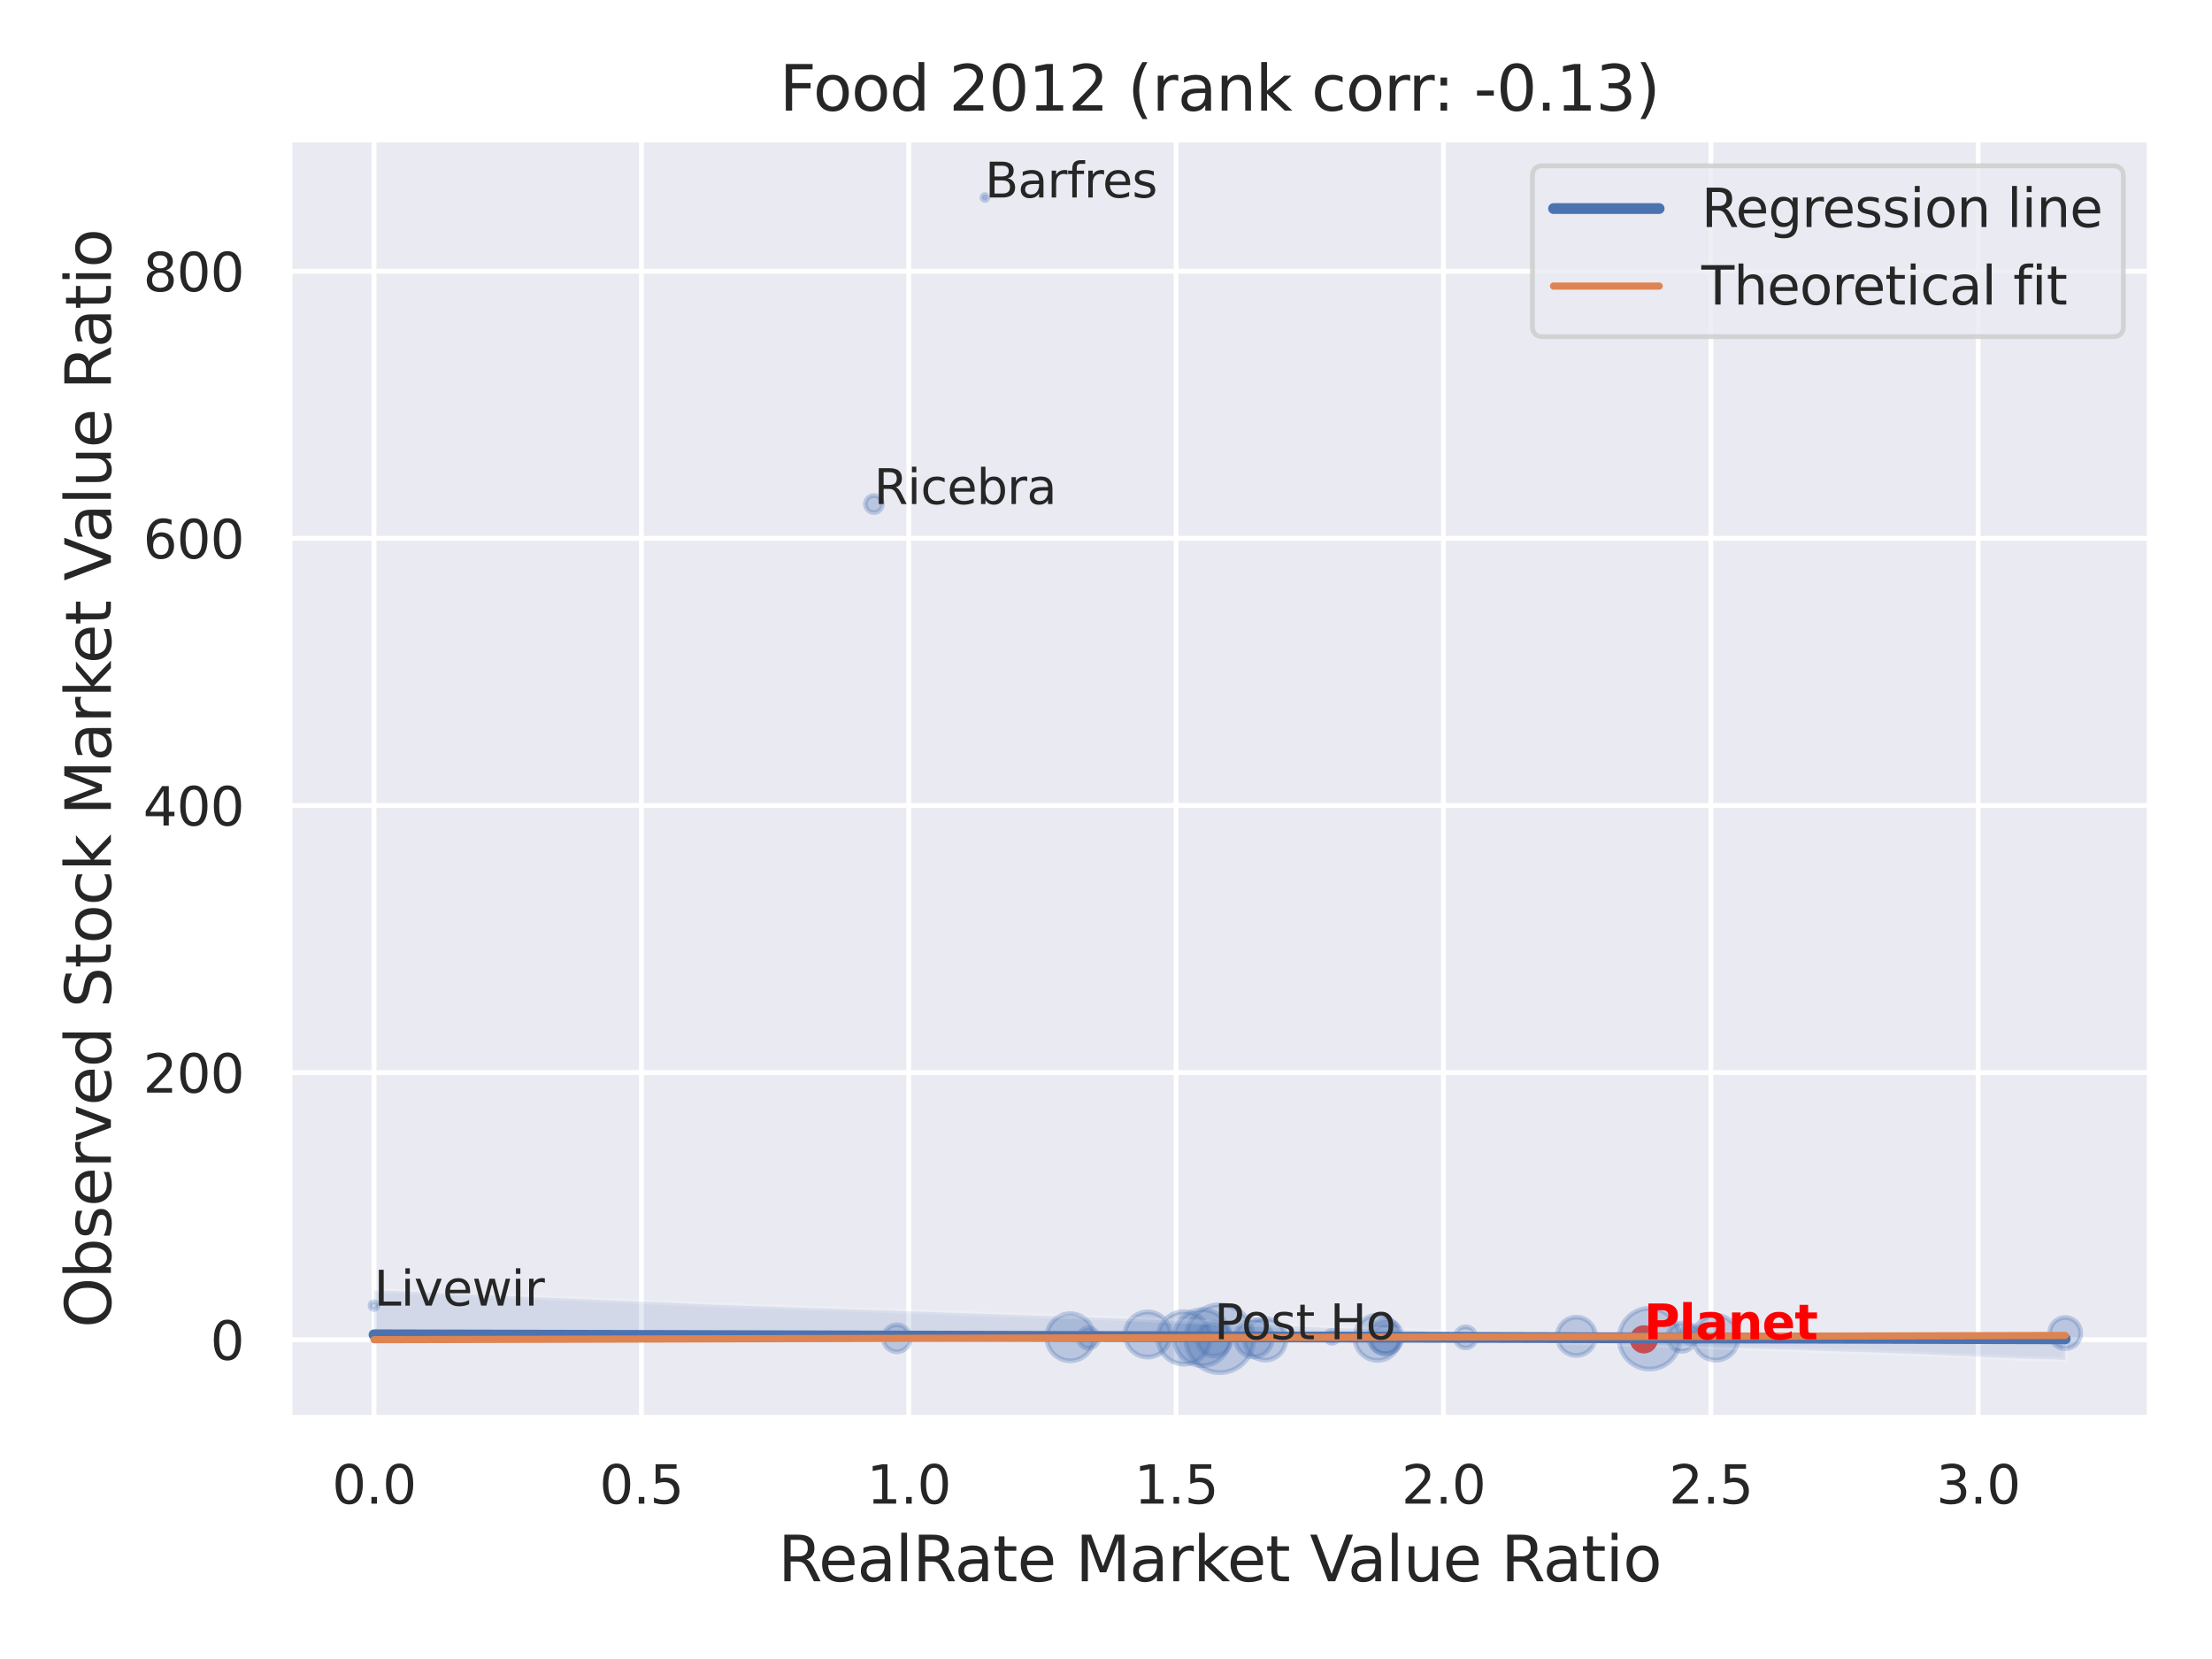<?xml version="1.0" encoding="utf-8" standalone="no"?>
<!DOCTYPE svg PUBLIC "-//W3C//DTD SVG 1.1//EN"
  "http://www.w3.org/Graphics/SVG/1.1/DTD/svg11.dtd">
<svg xmlns:xlink="http://www.w3.org/1999/xlink" width="460.8pt" height="345.6pt" viewBox="0 0 460.8 345.6" xmlns="http://www.w3.org/2000/svg" version="1.1">
 <defs>
  <style type="text/css">*{stroke-linejoin: round; stroke-linecap: butt}</style>
 </defs>
 <g id="figure_1">
  <g id="patch_1">
   <path d="M 0 345.6 
L 460.8 345.6 
L 460.8 0 
L 0 0 
z
" style="fill: #ffffff"/>
  </g>
  <g id="axes_1">
   <g id="patch_2">
    <path d="M 60.3 295.38 
L 447.84 295.38 
L 447.84 29.04 
L 60.3 29.04 
z
" style="fill: #eaeaf2"/>
   </g>
   <g id="matplotlib.axis_1">
    <g id="xtick_1">
     <g id="line2d_1">
      <path d="M 77.915 295.38 
L 77.915 29.04 
" clip-path="url(#pf97463f22c)" style="fill: none; stroke: #ffffff; stroke-linecap: round"/>
     </g>
     <g id="text_1">
      <!-- 0.0 -->
      <g style="fill: #262626" transform="translate(69.169 313.238) scale(0.11 -0.11)">
       <defs>
        <path id="DejaVuSans-30" d="M 2034 4250 
Q 1547 4250 1301 3770 
Q 1056 3291 1056 2328 
Q 1056 1369 1301 889 
Q 1547 409 2034 409 
Q 2525 409 2770 889 
Q 3016 1369 3016 2328 
Q 3016 3291 2770 3770 
Q 2525 4250 2034 4250 
z
M 2034 4750 
Q 2819 4750 3233 4129 
Q 3647 3509 3647 2328 
Q 3647 1150 3233 529 
Q 2819 -91 2034 -91 
Q 1250 -91 836 529 
Q 422 1150 422 2328 
Q 422 3509 836 4129 
Q 1250 4750 2034 4750 
z
" transform="scale(0.016)"/>
        <path id="DejaVuSans-2e" d="M 684 794 
L 1344 794 
L 1344 0 
L 684 0 
L 684 794 
z
" transform="scale(0.016)"/>
       </defs>
       <use xlink:href="#DejaVuSans-30"/>
       <use xlink:href="#DejaVuSans-2e" x="63.623"/>
       <use xlink:href="#DejaVuSans-30" x="95.41"/>
      </g>
     </g>
    </g>
    <g id="xtick_2">
     <g id="line2d_2">
      <path d="M 133.611 295.38 
L 133.611 29.04 
" clip-path="url(#pf97463f22c)" style="fill: none; stroke: #ffffff; stroke-linecap: round"/>
     </g>
     <g id="text_2">
      <!-- 0.5 -->
      <g style="fill: #262626" transform="translate(124.865 313.238) scale(0.11 -0.11)">
       <defs>
        <path id="DejaVuSans-35" d="M 691 4666 
L 3169 4666 
L 3169 4134 
L 1269 4134 
L 1269 2991 
Q 1406 3038 1543 3061 
Q 1681 3084 1819 3084 
Q 2600 3084 3056 2656 
Q 3513 2228 3513 1497 
Q 3513 744 3044 326 
Q 2575 -91 1722 -91 
Q 1428 -91 1123 -41 
Q 819 9 494 109 
L 494 744 
Q 775 591 1075 516 
Q 1375 441 1709 441 
Q 2250 441 2565 725 
Q 2881 1009 2881 1497 
Q 2881 1984 2565 2268 
Q 2250 2553 1709 2553 
Q 1456 2553 1204 2497 
Q 953 2441 691 2322 
L 691 4666 
z
" transform="scale(0.016)"/>
       </defs>
       <use xlink:href="#DejaVuSans-30"/>
       <use xlink:href="#DejaVuSans-2e" x="63.623"/>
       <use xlink:href="#DejaVuSans-35" x="95.41"/>
      </g>
     </g>
    </g>
    <g id="xtick_3">
     <g id="line2d_3">
      <path d="M 189.307 295.38 
L 189.307 29.04 
" clip-path="url(#pf97463f22c)" style="fill: none; stroke: #ffffff; stroke-linecap: round"/>
     </g>
     <g id="text_3">
      <!-- 1.0 -->
      <g style="fill: #262626" transform="translate(180.561 313.238) scale(0.11 -0.11)">
       <defs>
        <path id="DejaVuSans-31" d="M 794 531 
L 1825 531 
L 1825 4091 
L 703 3866 
L 703 4441 
L 1819 4666 
L 2450 4666 
L 2450 531 
L 3481 531 
L 3481 0 
L 794 0 
L 794 531 
z
" transform="scale(0.016)"/>
       </defs>
       <use xlink:href="#DejaVuSans-31"/>
       <use xlink:href="#DejaVuSans-2e" x="63.623"/>
       <use xlink:href="#DejaVuSans-30" x="95.41"/>
      </g>
     </g>
    </g>
    <g id="xtick_4">
     <g id="line2d_4">
      <path d="M 245.003 295.38 
L 245.003 29.04 
" clip-path="url(#pf97463f22c)" style="fill: none; stroke: #ffffff; stroke-linecap: round"/>
     </g>
     <g id="text_4">
      <!-- 1.5 -->
      <g style="fill: #262626" transform="translate(236.257 313.238) scale(0.11 -0.11)">
       <use xlink:href="#DejaVuSans-31"/>
       <use xlink:href="#DejaVuSans-2e" x="63.623"/>
       <use xlink:href="#DejaVuSans-35" x="95.41"/>
      </g>
     </g>
    </g>
    <g id="xtick_5">
     <g id="line2d_5">
      <path d="M 300.699 295.38 
L 300.699 29.04 
" clip-path="url(#pf97463f22c)" style="fill: none; stroke: #ffffff; stroke-linecap: round"/>
     </g>
     <g id="text_5">
      <!-- 2.0 -->
      <g style="fill: #262626" transform="translate(291.953 313.238) scale(0.11 -0.11)">
       <defs>
        <path id="DejaVuSans-32" d="M 1228 531 
L 3431 531 
L 3431 0 
L 469 0 
L 469 531 
Q 828 903 1448 1529 
Q 2069 2156 2228 2338 
Q 2531 2678 2651 2914 
Q 2772 3150 2772 3378 
Q 2772 3750 2511 3984 
Q 2250 4219 1831 4219 
Q 1534 4219 1204 4116 
Q 875 4013 500 3803 
L 500 4441 
Q 881 4594 1212 4672 
Q 1544 4750 1819 4750 
Q 2544 4750 2975 4387 
Q 3406 4025 3406 3419 
Q 3406 3131 3298 2873 
Q 3191 2616 2906 2266 
Q 2828 2175 2409 1742 
Q 1991 1309 1228 531 
z
" transform="scale(0.016)"/>
       </defs>
       <use xlink:href="#DejaVuSans-32"/>
       <use xlink:href="#DejaVuSans-2e" x="63.623"/>
       <use xlink:href="#DejaVuSans-30" x="95.41"/>
      </g>
     </g>
    </g>
    <g id="xtick_6">
     <g id="line2d_6">
      <path d="M 356.395 295.38 
L 356.395 29.04 
" clip-path="url(#pf97463f22c)" style="fill: none; stroke: #ffffff; stroke-linecap: round"/>
     </g>
     <g id="text_6">
      <!-- 2.5 -->
      <g style="fill: #262626" transform="translate(347.649 313.238) scale(0.11 -0.11)">
       <use xlink:href="#DejaVuSans-32"/>
       <use xlink:href="#DejaVuSans-2e" x="63.623"/>
       <use xlink:href="#DejaVuSans-35" x="95.41"/>
      </g>
     </g>
    </g>
    <g id="xtick_7">
     <g id="line2d_7">
      <path d="M 412.091 295.38 
L 412.091 29.04 
" clip-path="url(#pf97463f22c)" style="fill: none; stroke: #ffffff; stroke-linecap: round"/>
     </g>
     <g id="text_7">
      <!-- 3.0 -->
      <g style="fill: #262626" transform="translate(403.345 313.238) scale(0.11 -0.11)">
       <defs>
        <path id="DejaVuSans-33" d="M 2597 2516 
Q 3050 2419 3304 2112 
Q 3559 1806 3559 1356 
Q 3559 666 3084 287 
Q 2609 -91 1734 -91 
Q 1441 -91 1130 -33 
Q 819 25 488 141 
L 488 750 
Q 750 597 1062 519 
Q 1375 441 1716 441 
Q 2309 441 2620 675 
Q 2931 909 2931 1356 
Q 2931 1769 2642 2001 
Q 2353 2234 1838 2234 
L 1294 2234 
L 1294 2753 
L 1863 2753 
Q 2328 2753 2575 2939 
Q 2822 3125 2822 3475 
Q 2822 3834 2567 4026 
Q 2313 4219 1838 4219 
Q 1578 4219 1281 4162 
Q 984 4106 628 3988 
L 628 4550 
Q 988 4650 1302 4700 
Q 1616 4750 1894 4750 
Q 2613 4750 3031 4423 
Q 3450 4097 3450 3541 
Q 3450 3153 3228 2886 
Q 3006 2619 2597 2516 
z
" transform="scale(0.016)"/>
       </defs>
       <use xlink:href="#DejaVuSans-33"/>
       <use xlink:href="#DejaVuSans-2e" x="63.623"/>
       <use xlink:href="#DejaVuSans-30" x="95.41"/>
      </g>
     </g>
    </g>
    <g id="text_8">
     <!-- RealRate Market Value Ratio -->
     <g style="fill: #262626" transform="translate(162.084 329.404) scale(0.13 -0.13)">
      <defs>
       <path id="DejaVuSans-52" d="M 2841 2188 
Q 3044 2119 3236 1894 
Q 3428 1669 3622 1275 
L 4263 0 
L 3584 0 
L 2988 1197 
Q 2756 1666 2539 1819 
Q 2322 1972 1947 1972 
L 1259 1972 
L 1259 0 
L 628 0 
L 628 4666 
L 2053 4666 
Q 2853 4666 3247 4331 
Q 3641 3997 3641 3322 
Q 3641 2881 3436 2590 
Q 3231 2300 2841 2188 
z
M 1259 4147 
L 1259 2491 
L 2053 2491 
Q 2509 2491 2742 2702 
Q 2975 2913 2975 3322 
Q 2975 3731 2742 3939 
Q 2509 4147 2053 4147 
L 1259 4147 
z
" transform="scale(0.016)"/>
       <path id="DejaVuSans-65" d="M 3597 1894 
L 3597 1613 
L 953 1613 
Q 991 1019 1311 708 
Q 1631 397 2203 397 
Q 2534 397 2845 478 
Q 3156 559 3463 722 
L 3463 178 
Q 3153 47 2828 -22 
Q 2503 -91 2169 -91 
Q 1331 -91 842 396 
Q 353 884 353 1716 
Q 353 2575 817 3079 
Q 1281 3584 2069 3584 
Q 2775 3584 3186 3129 
Q 3597 2675 3597 1894 
z
M 3022 2063 
Q 3016 2534 2758 2815 
Q 2500 3097 2075 3097 
Q 1594 3097 1305 2825 
Q 1016 2553 972 2059 
L 3022 2063 
z
" transform="scale(0.016)"/>
       <path id="DejaVuSans-61" d="M 2194 1759 
Q 1497 1759 1228 1600 
Q 959 1441 959 1056 
Q 959 750 1161 570 
Q 1363 391 1709 391 
Q 2188 391 2477 730 
Q 2766 1069 2766 1631 
L 2766 1759 
L 2194 1759 
z
M 3341 1997 
L 3341 0 
L 2766 0 
L 2766 531 
Q 2569 213 2275 61 
Q 1981 -91 1556 -91 
Q 1019 -91 701 211 
Q 384 513 384 1019 
Q 384 1609 779 1909 
Q 1175 2209 1959 2209 
L 2766 2209 
L 2766 2266 
Q 2766 2663 2505 2880 
Q 2244 3097 1772 3097 
Q 1472 3097 1187 3025 
Q 903 2953 641 2809 
L 641 3341 
Q 956 3463 1253 3523 
Q 1550 3584 1831 3584 
Q 2591 3584 2966 3190 
Q 3341 2797 3341 1997 
z
" transform="scale(0.016)"/>
       <path id="DejaVuSans-6c" d="M 603 4863 
L 1178 4863 
L 1178 0 
L 603 0 
L 603 4863 
z
" transform="scale(0.016)"/>
       <path id="DejaVuSans-74" d="M 1172 4494 
L 1172 3500 
L 2356 3500 
L 2356 3053 
L 1172 3053 
L 1172 1153 
Q 1172 725 1289 603 
Q 1406 481 1766 481 
L 2356 481 
L 2356 0 
L 1766 0 
Q 1100 0 847 248 
Q 594 497 594 1153 
L 594 3053 
L 172 3053 
L 172 3500 
L 594 3500 
L 594 4494 
L 1172 4494 
z
" transform="scale(0.016)"/>
       <path id="DejaVuSans-20" transform="scale(0.016)"/>
       <path id="DejaVuSans-4d" d="M 628 4666 
L 1569 4666 
L 2759 1491 
L 3956 4666 
L 4897 4666 
L 4897 0 
L 4281 0 
L 4281 4097 
L 3078 897 
L 2444 897 
L 1241 4097 
L 1241 0 
L 628 0 
L 628 4666 
z
" transform="scale(0.016)"/>
       <path id="DejaVuSans-72" d="M 2631 2963 
Q 2534 3019 2420 3045 
Q 2306 3072 2169 3072 
Q 1681 3072 1420 2755 
Q 1159 2438 1159 1844 
L 1159 0 
L 581 0 
L 581 3500 
L 1159 3500 
L 1159 2956 
Q 1341 3275 1631 3429 
Q 1922 3584 2338 3584 
Q 2397 3584 2469 3576 
Q 2541 3569 2628 3553 
L 2631 2963 
z
" transform="scale(0.016)"/>
       <path id="DejaVuSans-6b" d="M 581 4863 
L 1159 4863 
L 1159 1991 
L 2875 3500 
L 3609 3500 
L 1753 1863 
L 3688 0 
L 2938 0 
L 1159 1709 
L 1159 0 
L 581 0 
L 581 4863 
z
" transform="scale(0.016)"/>
       <path id="DejaVuSans-56" d="M 1831 0 
L 50 4666 
L 709 4666 
L 2188 738 
L 3669 4666 
L 4325 4666 
L 2547 0 
L 1831 0 
z
" transform="scale(0.016)"/>
       <path id="DejaVuSans-75" d="M 544 1381 
L 544 3500 
L 1119 3500 
L 1119 1403 
Q 1119 906 1312 657 
Q 1506 409 1894 409 
Q 2359 409 2629 706 
Q 2900 1003 2900 1516 
L 2900 3500 
L 3475 3500 
L 3475 0 
L 2900 0 
L 2900 538 
Q 2691 219 2414 64 
Q 2138 -91 1772 -91 
Q 1169 -91 856 284 
Q 544 659 544 1381 
z
M 1991 3584 
L 1991 3584 
z
" transform="scale(0.016)"/>
       <path id="DejaVuSans-69" d="M 603 3500 
L 1178 3500 
L 1178 0 
L 603 0 
L 603 3500 
z
M 603 4863 
L 1178 4863 
L 1178 4134 
L 603 4134 
L 603 4863 
z
" transform="scale(0.016)"/>
       <path id="DejaVuSans-6f" d="M 1959 3097 
Q 1497 3097 1228 2736 
Q 959 2375 959 1747 
Q 959 1119 1226 758 
Q 1494 397 1959 397 
Q 2419 397 2687 759 
Q 2956 1122 2956 1747 
Q 2956 2369 2687 2733 
Q 2419 3097 1959 3097 
z
M 1959 3584 
Q 2709 3584 3137 3096 
Q 3566 2609 3566 1747 
Q 3566 888 3137 398 
Q 2709 -91 1959 -91 
Q 1206 -91 779 398 
Q 353 888 353 1747 
Q 353 2609 779 3096 
Q 1206 3584 1959 3584 
z
" transform="scale(0.016)"/>
      </defs>
      <use xlink:href="#DejaVuSans-52"/>
      <use xlink:href="#DejaVuSans-65" x="64.982"/>
      <use xlink:href="#DejaVuSans-61" x="126.506"/>
      <use xlink:href="#DejaVuSans-6c" x="187.785"/>
      <use xlink:href="#DejaVuSans-52" x="215.568"/>
      <use xlink:href="#DejaVuSans-61" x="282.801"/>
      <use xlink:href="#DejaVuSans-74" x="344.08"/>
      <use xlink:href="#DejaVuSans-65" x="383.289"/>
      <use xlink:href="#DejaVuSans-20" x="444.812"/>
      <use xlink:href="#DejaVuSans-4d" x="476.6"/>
      <use xlink:href="#DejaVuSans-61" x="562.879"/>
      <use xlink:href="#DejaVuSans-72" x="624.158"/>
      <use xlink:href="#DejaVuSans-6b" x="665.271"/>
      <use xlink:href="#DejaVuSans-65" x="719.557"/>
      <use xlink:href="#DejaVuSans-74" x="781.08"/>
      <use xlink:href="#DejaVuSans-20" x="820.289"/>
      <use xlink:href="#DejaVuSans-56" x="852.076"/>
      <use xlink:href="#DejaVuSans-61" x="912.734"/>
      <use xlink:href="#DejaVuSans-6c" x="974.014"/>
      <use xlink:href="#DejaVuSans-75" x="1001.797"/>
      <use xlink:href="#DejaVuSans-65" x="1065.176"/>
      <use xlink:href="#DejaVuSans-20" x="1126.699"/>
      <use xlink:href="#DejaVuSans-52" x="1158.486"/>
      <use xlink:href="#DejaVuSans-61" x="1225.719"/>
      <use xlink:href="#DejaVuSans-74" x="1286.998"/>
      <use xlink:href="#DejaVuSans-69" x="1326.207"/>
      <use xlink:href="#DejaVuSans-6f" x="1353.99"/>
     </g>
    </g>
   </g>
   <g id="matplotlib.axis_2">
    <g id="ytick_1">
     <g id="line2d_8">
      <path d="M 60.3 279.081 
L 447.84 279.081 
" clip-path="url(#pf97463f22c)" style="fill: none; stroke: #ffffff; stroke-linecap: round"/>
     </g>
     <g id="text_9">
      <!-- 0 -->
      <g style="fill: #262626" transform="translate(43.801 283.261) scale(0.11 -0.11)">
       <use xlink:href="#DejaVuSans-30"/>
      </g>
     </g>
    </g>
    <g id="ytick_2">
     <g id="line2d_9">
      <path d="M 60.3 223.436 
L 447.84 223.436 
" clip-path="url(#pf97463f22c)" style="fill: none; stroke: #ffffff; stroke-linecap: round"/>
     </g>
     <g id="text_10">
      <!-- 200 -->
      <g style="fill: #262626" transform="translate(29.804 227.615) scale(0.11 -0.11)">
       <use xlink:href="#DejaVuSans-32"/>
       <use xlink:href="#DejaVuSans-30" x="63.623"/>
       <use xlink:href="#DejaVuSans-30" x="127.246"/>
      </g>
     </g>
    </g>
    <g id="ytick_3">
     <g id="line2d_10">
      <path d="M 60.3 167.791 
L 447.84 167.791 
" clip-path="url(#pf97463f22c)" style="fill: none; stroke: #ffffff; stroke-linecap: round"/>
     </g>
     <g id="text_11">
      <!-- 400 -->
      <g style="fill: #262626" transform="translate(29.804 171.97) scale(0.11 -0.11)">
       <defs>
        <path id="DejaVuSans-34" d="M 2419 4116 
L 825 1625 
L 2419 1625 
L 2419 4116 
z
M 2253 4666 
L 3047 4666 
L 3047 1625 
L 3713 1625 
L 3713 1100 
L 3047 1100 
L 3047 0 
L 2419 0 
L 2419 1100 
L 313 1100 
L 313 1709 
L 2253 4666 
z
" transform="scale(0.016)"/>
       </defs>
       <use xlink:href="#DejaVuSans-34"/>
       <use xlink:href="#DejaVuSans-30" x="63.623"/>
       <use xlink:href="#DejaVuSans-30" x="127.246"/>
      </g>
     </g>
    </g>
    <g id="ytick_4">
     <g id="line2d_11">
      <path d="M 60.3 112.146 
L 447.84 112.146 
" clip-path="url(#pf97463f22c)" style="fill: none; stroke: #ffffff; stroke-linecap: round"/>
     </g>
     <g id="text_12">
      <!-- 600 -->
      <g style="fill: #262626" transform="translate(29.804 116.325) scale(0.11 -0.11)">
       <defs>
        <path id="DejaVuSans-36" d="M 2113 2584 
Q 1688 2584 1439 2293 
Q 1191 2003 1191 1497 
Q 1191 994 1439 701 
Q 1688 409 2113 409 
Q 2538 409 2786 701 
Q 3034 994 3034 1497 
Q 3034 2003 2786 2293 
Q 2538 2584 2113 2584 
z
M 3366 4563 
L 3366 3988 
Q 3128 4100 2886 4159 
Q 2644 4219 2406 4219 
Q 1781 4219 1451 3797 
Q 1122 3375 1075 2522 
Q 1259 2794 1537 2939 
Q 1816 3084 2150 3084 
Q 2853 3084 3261 2657 
Q 3669 2231 3669 1497 
Q 3669 778 3244 343 
Q 2819 -91 2113 -91 
Q 1303 -91 875 529 
Q 447 1150 447 2328 
Q 447 3434 972 4092 
Q 1497 4750 2381 4750 
Q 2619 4750 2861 4703 
Q 3103 4656 3366 4563 
z
" transform="scale(0.016)"/>
       </defs>
       <use xlink:href="#DejaVuSans-36"/>
       <use xlink:href="#DejaVuSans-30" x="63.623"/>
       <use xlink:href="#DejaVuSans-30" x="127.246"/>
      </g>
     </g>
    </g>
    <g id="ytick_5">
     <g id="line2d_12">
      <path d="M 60.3 56.501 
L 447.84 56.501 
" clip-path="url(#pf97463f22c)" style="fill: none; stroke: #ffffff; stroke-linecap: round"/>
     </g>
     <g id="text_13">
      <!-- 800 -->
      <g style="fill: #262626" transform="translate(29.804 60.68) scale(0.11 -0.11)">
       <defs>
        <path id="DejaVuSans-38" d="M 2034 2216 
Q 1584 2216 1326 1975 
Q 1069 1734 1069 1313 
Q 1069 891 1326 650 
Q 1584 409 2034 409 
Q 2484 409 2743 651 
Q 3003 894 3003 1313 
Q 3003 1734 2745 1975 
Q 2488 2216 2034 2216 
z
M 1403 2484 
Q 997 2584 770 2862 
Q 544 3141 544 3541 
Q 544 4100 942 4425 
Q 1341 4750 2034 4750 
Q 2731 4750 3128 4425 
Q 3525 4100 3525 3541 
Q 3525 3141 3298 2862 
Q 3072 2584 2669 2484 
Q 3125 2378 3379 2068 
Q 3634 1759 3634 1313 
Q 3634 634 3220 271 
Q 2806 -91 2034 -91 
Q 1263 -91 848 271 
Q 434 634 434 1313 
Q 434 1759 690 2068 
Q 947 2378 1403 2484 
z
M 1172 3481 
Q 1172 3119 1398 2916 
Q 1625 2713 2034 2713 
Q 2441 2713 2670 2916 
Q 2900 3119 2900 3481 
Q 2900 3844 2670 4047 
Q 2441 4250 2034 4250 
Q 1625 4250 1398 4047 
Q 1172 3844 1172 3481 
z
" transform="scale(0.016)"/>
       </defs>
       <use xlink:href="#DejaVuSans-38"/>
       <use xlink:href="#DejaVuSans-30" x="63.623"/>
       <use xlink:href="#DejaVuSans-30" x="127.246"/>
      </g>
     </g>
    </g>
    <g id="text_14">
     <!-- Observed Stock Market Value Ratio -->
     <g style="fill: #262626" transform="translate(23.1 276.612) rotate(-90) scale(0.13 -0.13)">
      <defs>
       <path id="DejaVuSans-4f" d="M 2522 4238 
Q 1834 4238 1429 3725 
Q 1025 3213 1025 2328 
Q 1025 1447 1429 934 
Q 1834 422 2522 422 
Q 3209 422 3611 934 
Q 4013 1447 4013 2328 
Q 4013 3213 3611 3725 
Q 3209 4238 2522 4238 
z
M 2522 4750 
Q 3503 4750 4090 4092 
Q 4678 3434 4678 2328 
Q 4678 1225 4090 567 
Q 3503 -91 2522 -91 
Q 1538 -91 948 565 
Q 359 1222 359 2328 
Q 359 3434 948 4092 
Q 1538 4750 2522 4750 
z
" transform="scale(0.016)"/>
       <path id="DejaVuSans-62" d="M 3116 1747 
Q 3116 2381 2855 2742 
Q 2594 3103 2138 3103 
Q 1681 3103 1420 2742 
Q 1159 2381 1159 1747 
Q 1159 1113 1420 752 
Q 1681 391 2138 391 
Q 2594 391 2855 752 
Q 3116 1113 3116 1747 
z
M 1159 2969 
Q 1341 3281 1617 3432 
Q 1894 3584 2278 3584 
Q 2916 3584 3314 3078 
Q 3713 2572 3713 1747 
Q 3713 922 3314 415 
Q 2916 -91 2278 -91 
Q 1894 -91 1617 61 
Q 1341 213 1159 525 
L 1159 0 
L 581 0 
L 581 4863 
L 1159 4863 
L 1159 2969 
z
" transform="scale(0.016)"/>
       <path id="DejaVuSans-73" d="M 2834 3397 
L 2834 2853 
Q 2591 2978 2328 3040 
Q 2066 3103 1784 3103 
Q 1356 3103 1142 2972 
Q 928 2841 928 2578 
Q 928 2378 1081 2264 
Q 1234 2150 1697 2047 
L 1894 2003 
Q 2506 1872 2764 1633 
Q 3022 1394 3022 966 
Q 3022 478 2636 193 
Q 2250 -91 1575 -91 
Q 1294 -91 989 -36 
Q 684 19 347 128 
L 347 722 
Q 666 556 975 473 
Q 1284 391 1588 391 
Q 1994 391 2212 530 
Q 2431 669 2431 922 
Q 2431 1156 2273 1281 
Q 2116 1406 1581 1522 
L 1381 1569 
Q 847 1681 609 1914 
Q 372 2147 372 2553 
Q 372 3047 722 3315 
Q 1072 3584 1716 3584 
Q 2034 3584 2315 3537 
Q 2597 3491 2834 3397 
z
" transform="scale(0.016)"/>
       <path id="DejaVuSans-76" d="M 191 3500 
L 800 3500 
L 1894 563 
L 2988 3500 
L 3597 3500 
L 2284 0 
L 1503 0 
L 191 3500 
z
" transform="scale(0.016)"/>
       <path id="DejaVuSans-64" d="M 2906 2969 
L 2906 4863 
L 3481 4863 
L 3481 0 
L 2906 0 
L 2906 525 
Q 2725 213 2448 61 
Q 2172 -91 1784 -91 
Q 1150 -91 751 415 
Q 353 922 353 1747 
Q 353 2572 751 3078 
Q 1150 3584 1784 3584 
Q 2172 3584 2448 3432 
Q 2725 3281 2906 2969 
z
M 947 1747 
Q 947 1113 1208 752 
Q 1469 391 1925 391 
Q 2381 391 2643 752 
Q 2906 1113 2906 1747 
Q 2906 2381 2643 2742 
Q 2381 3103 1925 3103 
Q 1469 3103 1208 2742 
Q 947 2381 947 1747 
z
" transform="scale(0.016)"/>
       <path id="DejaVuSans-53" d="M 3425 4513 
L 3425 3897 
Q 3066 4069 2747 4153 
Q 2428 4238 2131 4238 
Q 1616 4238 1336 4038 
Q 1056 3838 1056 3469 
Q 1056 3159 1242 3001 
Q 1428 2844 1947 2747 
L 2328 2669 
Q 3034 2534 3370 2195 
Q 3706 1856 3706 1288 
Q 3706 609 3251 259 
Q 2797 -91 1919 -91 
Q 1588 -91 1214 -16 
Q 841 59 441 206 
L 441 856 
Q 825 641 1194 531 
Q 1563 422 1919 422 
Q 2459 422 2753 634 
Q 3047 847 3047 1241 
Q 3047 1584 2836 1778 
Q 2625 1972 2144 2069 
L 1759 2144 
Q 1053 2284 737 2584 
Q 422 2884 422 3419 
Q 422 4038 858 4394 
Q 1294 4750 2059 4750 
Q 2388 4750 2728 4690 
Q 3069 4631 3425 4513 
z
" transform="scale(0.016)"/>
       <path id="DejaVuSans-63" d="M 3122 3366 
L 3122 2828 
Q 2878 2963 2633 3030 
Q 2388 3097 2138 3097 
Q 1578 3097 1268 2742 
Q 959 2388 959 1747 
Q 959 1106 1268 751 
Q 1578 397 2138 397 
Q 2388 397 2633 464 
Q 2878 531 3122 666 
L 3122 134 
Q 2881 22 2623 -34 
Q 2366 -91 2075 -91 
Q 1284 -91 818 406 
Q 353 903 353 1747 
Q 353 2603 823 3093 
Q 1294 3584 2113 3584 
Q 2378 3584 2631 3529 
Q 2884 3475 3122 3366 
z
" transform="scale(0.016)"/>
      </defs>
      <use xlink:href="#DejaVuSans-4f"/>
      <use xlink:href="#DejaVuSans-62" x="78.711"/>
      <use xlink:href="#DejaVuSans-73" x="142.188"/>
      <use xlink:href="#DejaVuSans-65" x="194.287"/>
      <use xlink:href="#DejaVuSans-72" x="255.811"/>
      <use xlink:href="#DejaVuSans-76" x="296.924"/>
      <use xlink:href="#DejaVuSans-65" x="356.104"/>
      <use xlink:href="#DejaVuSans-64" x="417.627"/>
      <use xlink:href="#DejaVuSans-20" x="481.104"/>
      <use xlink:href="#DejaVuSans-53" x="512.891"/>
      <use xlink:href="#DejaVuSans-74" x="576.367"/>
      <use xlink:href="#DejaVuSans-6f" x="615.576"/>
      <use xlink:href="#DejaVuSans-63" x="676.758"/>
      <use xlink:href="#DejaVuSans-6b" x="731.738"/>
      <use xlink:href="#DejaVuSans-20" x="789.648"/>
      <use xlink:href="#DejaVuSans-4d" x="821.436"/>
      <use xlink:href="#DejaVuSans-61" x="907.715"/>
      <use xlink:href="#DejaVuSans-72" x="968.994"/>
      <use xlink:href="#DejaVuSans-6b" x="1010.107"/>
      <use xlink:href="#DejaVuSans-65" x="1064.393"/>
      <use xlink:href="#DejaVuSans-74" x="1125.916"/>
      <use xlink:href="#DejaVuSans-20" x="1165.125"/>
      <use xlink:href="#DejaVuSans-56" x="1196.912"/>
      <use xlink:href="#DejaVuSans-61" x="1257.57"/>
      <use xlink:href="#DejaVuSans-6c" x="1318.85"/>
      <use xlink:href="#DejaVuSans-75" x="1346.633"/>
      <use xlink:href="#DejaVuSans-65" x="1410.012"/>
      <use xlink:href="#DejaVuSans-20" x="1471.535"/>
      <use xlink:href="#DejaVuSans-52" x="1503.322"/>
      <use xlink:href="#DejaVuSans-61" x="1570.555"/>
      <use xlink:href="#DejaVuSans-74" x="1631.834"/>
      <use xlink:href="#DejaVuSans-69" x="1671.043"/>
      <use xlink:href="#DejaVuSans-6f" x="1698.826"/>
     </g>
    </g>
   </g>
   <g id="PathCollection_1">
    <path d="M 226.735 280.862 
C 227.298 280.862 227.837 280.638 228.235 280.241 
C 228.632 279.843 228.856 279.304 228.856 278.742 
C 228.856 278.179 228.632 277.64 228.235 277.243 
C 227.837 276.845 227.298 276.622 226.735 276.622 
C 226.173 276.622 225.634 276.845 225.236 277.243 
C 224.839 277.64 224.615 278.179 224.615 278.742 
C 224.615 279.304 224.839 279.843 225.236 280.241 
C 225.634 280.638 226.173 280.862 226.735 280.862 
z
" clip-path="url(#pf97463f22c)" style="fill: #4c72b0; fill-opacity: 0.3; stroke: #4c72b0; stroke-opacity: 0.3"/>
    <path d="M 222.953 283.481 
C 224.254 283.481 225.502 282.963 226.423 282.043 
C 227.343 281.123 227.86 279.875 227.86 278.573 
C 227.86 277.272 227.343 276.023 226.423 275.103 
C 225.502 274.183 224.254 273.666 222.953 273.666 
C 221.651 273.666 220.403 274.183 219.483 275.103 
C 218.562 276.023 218.045 277.272 218.045 278.573 
C 218.045 279.875 218.562 281.123 219.483 282.043 
C 220.403 282.963 221.651 283.481 222.953 283.481 
z
" clip-path="url(#pf97463f22c)" style="fill: #4c72b0; fill-opacity: 0.3; stroke: #4c72b0; stroke-opacity: 0.3"/>
    <path d="M 246.669 284.18 
C 248.119 284.18 249.509 283.604 250.534 282.578 
C 251.56 281.553 252.136 280.163 252.136 278.713 
C 252.136 277.263 251.56 275.873 250.534 274.848 
C 249.509 273.823 248.119 273.247 246.669 273.247 
C 245.219 273.247 243.829 273.823 242.804 274.848 
C 241.779 275.873 241.203 277.263 241.203 278.713 
C 241.203 280.163 241.779 281.553 242.804 282.578 
C 243.829 283.604 245.219 284.18 246.669 284.18 
z
" clip-path="url(#pf97463f22c)" style="fill: #4c72b0; fill-opacity: 0.3; stroke: #4c72b0; stroke-opacity: 0.3"/>
    <path d="M 186.825 281.599 
C 187.571 281.599 188.286 281.303 188.814 280.775 
C 189.341 280.248 189.637 279.533 189.637 278.787 
C 189.637 278.042 189.341 277.326 188.814 276.799 
C 188.286 276.272 187.571 275.976 186.825 275.976 
C 186.08 275.976 185.365 276.272 184.837 276.799 
C 184.31 277.326 184.014 278.042 184.014 278.787 
C 184.014 279.533 184.31 280.248 184.837 280.775 
C 185.365 281.303 186.08 281.599 186.825 281.599 
z
" clip-path="url(#pf97463f22c)" style="fill: #4c72b0; fill-opacity: 0.3; stroke: #4c72b0; stroke-opacity: 0.3"/>
    <path d="M 250.444 284.479 
C 251.989 284.479 253.472 283.865 254.564 282.772 
C 255.657 281.679 256.271 280.197 256.271 278.652 
C 256.271 277.106 255.657 275.624 254.564 274.531 
C 253.472 273.438 251.989 272.824 250.444 272.824 
C 248.898 272.824 247.416 273.438 246.323 274.531 
C 245.23 275.624 244.616 277.106 244.616 278.652 
C 244.616 280.197 245.23 281.679 246.323 282.772 
C 247.416 283.865 248.898 284.479 250.444 284.479 
z
" clip-path="url(#pf97463f22c)" style="fill: #4c72b0; fill-opacity: 0.3; stroke: #4c72b0; stroke-opacity: 0.3"/>
    <path d="M 239.088 282.712 
C 240.337 282.712 241.535 282.216 242.418 281.333 
C 243.301 280.45 243.798 279.252 243.798 278.003 
C 243.798 276.754 243.301 275.556 242.418 274.673 
C 241.535 273.79 240.337 273.293 239.088 273.293 
C 237.839 273.293 236.641 273.79 235.758 274.673 
C 234.875 275.556 234.379 276.754 234.379 278.003 
C 234.379 279.252 234.875 280.45 235.758 281.333 
C 236.641 282.216 237.839 282.712 239.088 282.712 
z
" clip-path="url(#pf97463f22c)" style="fill: #4c72b0; fill-opacity: 0.3; stroke: #4c72b0; stroke-opacity: 0.3"/>
    <path d="M 430.225 280.932 
C 431.081 280.932 431.903 280.591 432.509 279.986 
C 433.115 279.38 433.455 278.558 433.455 277.701 
C 433.455 276.844 433.115 276.022 432.509 275.416 
C 431.903 274.811 431.081 274.47 430.225 274.47 
C 429.368 274.47 428.546 274.811 427.94 275.416 
C 427.334 276.022 426.994 276.844 426.994 277.701 
C 426.994 278.558 427.334 279.38 427.94 279.986 
C 428.546 280.591 429.368 280.932 430.225 280.932 
z
" clip-path="url(#pf97463f22c)" style="fill: #4c72b0; fill-opacity: 0.3; stroke: #4c72b0; stroke-opacity: 0.3"/>
    <path d="M 263.56 283.335 
C 264.706 283.335 265.805 282.88 266.615 282.07 
C 267.426 281.26 267.881 280.16 267.881 279.014 
C 267.881 277.869 267.426 276.769 266.615 275.959 
C 265.805 275.149 264.706 274.694 263.56 274.694 
C 262.414 274.694 261.315 275.149 260.505 275.959 
C 259.694 276.769 259.239 277.869 259.239 279.014 
C 259.239 280.16 259.694 281.26 260.505 282.07 
C 261.315 282.88 262.414 283.335 263.56 283.335 
z
" clip-path="url(#pf97463f22c)" style="fill: #4c72b0; fill-opacity: 0.3; stroke: #4c72b0; stroke-opacity: 0.3"/>
    <path d="M 286.96 283.395 
C 288.211 283.395 289.412 282.897 290.297 282.012 
C 291.181 281.128 291.679 279.927 291.679 278.676 
C 291.679 277.424 291.181 276.224 290.297 275.339 
C 289.412 274.454 288.211 273.957 286.96 273.957 
C 285.708 273.957 284.508 274.454 283.623 275.339 
C 282.738 276.224 282.241 277.424 282.241 278.676 
C 282.241 279.927 282.738 281.128 283.623 282.012 
C 284.508 282.897 285.708 283.395 286.96 283.395 
z
" clip-path="url(#pf97463f22c)" style="fill: #4c72b0; fill-opacity: 0.3; stroke: #4c72b0; stroke-opacity: 0.3"/>
    <path d="M 350.361 281.496 
C 351.139 281.496 351.885 281.187 352.435 280.638 
C 352.985 280.088 353.293 279.342 353.293 278.564 
C 353.293 277.787 352.985 277.041 352.435 276.491 
C 351.885 275.941 351.139 275.632 350.361 275.632 
C 349.584 275.632 348.838 275.941 348.288 276.491 
C 347.738 277.041 347.429 277.787 347.429 278.564 
C 347.429 279.342 347.738 280.088 348.288 280.638 
C 348.838 281.187 349.584 281.496 350.361 281.496 
z
" clip-path="url(#pf97463f22c)" style="fill: #4c72b0; fill-opacity: 0.3; stroke: #4c72b0; stroke-opacity: 0.3"/>
    <path d="M 343.621 285.196 
C 345.299 285.196 346.908 284.53 348.095 283.343 
C 349.282 282.156 349.948 280.547 349.948 278.868 
C 349.948 277.19 349.282 275.581 348.095 274.394 
C 346.908 273.207 345.299 272.541 343.621 272.541 
C 341.942 272.541 340.333 273.207 339.146 274.394 
C 337.959 275.581 337.293 277.19 337.293 278.868 
C 337.293 280.547 337.959 282.156 339.146 283.343 
C 340.333 284.53 341.942 285.196 343.621 285.196 
z
" clip-path="url(#pf97463f22c)" style="fill: #4c72b0; fill-opacity: 0.3; stroke: #4c72b0; stroke-opacity: 0.3"/>
    <path d="M 277.491 279.826 
C 277.849 279.826 278.192 279.684 278.445 279.431 
C 278.699 279.177 278.841 278.834 278.841 278.476 
C 278.841 278.118 278.699 277.775 278.445 277.521 
C 278.192 277.268 277.849 277.126 277.491 277.126 
C 277.133 277.126 276.79 277.268 276.536 277.521 
C 276.283 277.775 276.141 278.118 276.141 278.476 
C 276.141 278.834 276.283 279.177 276.536 279.431 
C 276.79 279.684 277.133 279.826 277.491 279.826 
z
" clip-path="url(#pf97463f22c)" style="fill: #4c72b0; fill-opacity: 0.3; stroke: #4c72b0; stroke-opacity: 0.3"/>
    <path d="M 352.198 279.863 
C 352.708 279.863 353.197 279.66 353.558 279.3 
C 353.919 278.939 354.122 278.45 354.122 277.939 
C 354.122 277.429 353.919 276.94 353.558 276.579 
C 353.197 276.219 352.708 276.016 352.198 276.016 
C 351.688 276.016 351.199 276.219 350.838 276.579 
C 350.477 276.94 350.275 277.429 350.275 277.939 
C 350.275 278.45 350.477 278.939 350.838 279.3 
C 351.199 279.66 351.688 279.863 352.198 279.863 
z
" clip-path="url(#pf97463f22c)" style="fill: #4c72b0; fill-opacity: 0.3; stroke: #4c72b0; stroke-opacity: 0.3"/>
    <path d="M 288.542 281.995 
C 289.327 281.995 290.081 281.683 290.637 281.127 
C 291.193 280.572 291.505 279.818 291.505 279.032 
C 291.505 278.246 291.193 277.492 290.637 276.937 
C 290.081 276.381 289.327 276.069 288.542 276.069 
C 287.756 276.069 287.002 276.381 286.446 276.937 
C 285.89 277.492 285.578 278.246 285.578 279.032 
C 285.578 279.818 285.89 280.572 286.446 281.127 
C 287.002 281.683 287.756 281.995 288.542 281.995 
z
" clip-path="url(#pf97463f22c)" style="fill: #4c72b0; fill-opacity: 0.3; stroke: #4c72b0; stroke-opacity: 0.3"/>
    <path d="M 288.594 282.017 
C 289.524 282.017 290.416 281.647 291.074 280.99 
C 291.731 280.332 292.101 279.44 292.101 278.51 
C 292.101 277.58 291.731 276.688 291.074 276.03 
C 290.416 275.373 289.524 275.003 288.594 275.003 
C 287.664 275.003 286.772 275.373 286.114 276.03 
C 285.457 276.688 285.087 277.58 285.087 278.51 
C 285.087 279.44 285.457 280.332 286.114 280.99 
C 286.772 281.647 287.664 282.017 288.594 282.017 
z
" clip-path="url(#pf97463f22c)" style="fill: #4c72b0; fill-opacity: 0.3; stroke: #4c72b0; stroke-opacity: 0.3"/>
    <path d="M 305.313 280.798 
C 305.896 280.798 306.456 280.566 306.868 280.154 
C 307.28 279.742 307.512 279.182 307.512 278.599 
C 307.512 278.016 307.28 277.456 306.868 277.044 
C 306.456 276.632 305.896 276.4 305.313 276.4 
C 304.73 276.4 304.171 276.632 303.758 277.044 
C 303.346 277.456 303.114 278.016 303.114 278.599 
C 303.114 279.182 303.346 279.742 303.758 280.154 
C 304.171 280.566 304.73 280.798 305.313 280.798 
z
" clip-path="url(#pf97463f22c)" style="fill: #4c72b0; fill-opacity: 0.3; stroke: #4c72b0; stroke-opacity: 0.3"/>
    <path d="M 357.446 283.34 
C 358.684 283.34 359.871 282.849 360.747 281.973 
C 361.622 281.098 362.114 279.91 362.114 278.672 
C 362.114 277.434 361.622 276.246 360.747 275.371 
C 359.871 274.495 358.684 274.003 357.446 274.003 
C 356.208 274.003 355.02 274.495 354.145 275.371 
C 353.269 276.246 352.777 277.434 352.777 278.672 
C 352.777 279.91 353.269 281.098 354.145 281.973 
C 355.02 282.849 356.208 283.34 357.446 283.34 
z
" clip-path="url(#pf97463f22c)" style="fill: #4c72b0; fill-opacity: 0.3; stroke: #4c72b0; stroke-opacity: 0.3"/>
    <path d="M 182.059 106.774 
C 182.529 106.774 182.98 106.587 183.312 106.255 
C 183.645 105.922 183.832 105.471 183.832 105.001 
C 183.832 104.531 183.645 104.08 183.312 103.747 
C 182.98 103.415 182.529 103.228 182.059 103.228 
C 181.589 103.228 181.138 103.415 180.805 103.747 
C 180.473 104.08 180.286 104.531 180.286 105.001 
C 180.286 105.471 180.473 105.922 180.805 106.255 
C 181.138 106.587 181.589 106.774 182.059 106.774 
z
" clip-path="url(#pf97463f22c)" style="fill: #4c72b0; fill-opacity: 0.3; stroke: #4c72b0; stroke-opacity: 0.3"/>
    <path d="M 254.103 285.938 
C 255.978 285.938 257.777 285.193 259.103 283.867 
C 260.429 282.541 261.174 280.742 261.174 278.867 
C 261.174 276.992 260.429 275.193 259.103 273.867 
C 257.777 272.541 255.978 271.796 254.103 271.796 
C 252.227 271.796 250.429 272.541 249.103 273.867 
C 247.777 275.193 247.032 276.992 247.032 278.867 
C 247.032 280.742 247.777 282.541 249.103 283.867 
C 250.429 285.193 252.227 285.938 254.103 285.938 
z
" clip-path="url(#pf97463f22c)" style="fill: #4c72b0; fill-opacity: 0.3; stroke: #4c72b0; stroke-opacity: 0.3"/>
    <path d="M 342.448 281.444 
C 343.094 281.444 343.713 281.187 344.17 280.731 
C 344.626 280.275 344.883 279.655 344.883 279.01 
C 344.883 278.364 344.626 277.745 344.17 277.289 
C 343.713 276.832 343.094 276.576 342.448 276.576 
C 341.803 276.576 341.184 276.832 340.727 277.289 
C 340.271 277.745 340.014 278.364 340.014 279.01 
C 340.014 279.655 340.271 280.275 340.727 280.731 
C 341.184 281.187 341.803 281.444 342.448 281.444 
z
" clip-path="url(#pf97463f22c)" style="fill: #4c72b0; fill-opacity: 0.3; stroke: #4c72b0; stroke-opacity: 0.3"/>
    <path d="M 328.384 282.367 
C 329.441 282.367 330.454 281.947 331.201 281.2 
C 331.949 280.452 332.369 279.439 332.369 278.382 
C 332.369 277.325 331.949 276.312 331.201 275.564 
C 330.454 274.817 329.441 274.397 328.384 274.397 
C 327.327 274.397 326.314 274.817 325.566 275.564 
C 324.819 276.312 324.399 277.325 324.399 278.382 
C 324.399 279.439 324.819 280.452 325.566 281.2 
C 326.314 281.947 327.327 282.367 328.384 282.367 
z
" clip-path="url(#pf97463f22c)" style="fill: #4c72b0; fill-opacity: 0.3; stroke: #4c72b0; stroke-opacity: 0.3"/>
    <path d="M 261.188 282.669 
C 262.21 282.669 263.191 282.262 263.914 281.539 
C 264.637 280.816 265.044 279.835 265.044 278.813 
C 265.044 277.79 264.637 276.809 263.914 276.086 
C 263.191 275.363 262.21 274.957 261.188 274.957 
C 260.165 274.957 259.184 275.363 258.461 276.086 
C 257.738 276.809 257.332 277.79 257.332 278.813 
C 257.332 279.835 257.738 280.816 258.461 281.539 
C 259.184 282.262 260.165 282.669 261.188 282.669 
z
" clip-path="url(#pf97463f22c)" style="fill: #4c72b0; fill-opacity: 0.3; stroke: #4c72b0; stroke-opacity: 0.3"/>
    <path d="M 77.915 272.794 
C 78.13 272.794 78.336 272.709 78.487 272.557 
C 78.639 272.405 78.724 272.2 78.724 271.985 
C 78.724 271.771 78.639 271.565 78.487 271.413 
C 78.336 271.262 78.13 271.176 77.915 271.176 
C 77.701 271.176 77.495 271.262 77.344 271.413 
C 77.192 271.565 77.107 271.771 77.107 271.985 
C 77.107 272.2 77.192 272.405 77.344 272.557 
C 77.495 272.709 77.701 272.794 77.915 272.794 
z
" clip-path="url(#pf97463f22c)" style="fill: #4c72b0; fill-opacity: 0.3; stroke: #4c72b0; stroke-opacity: 0.3"/>
    <path d="M 205.168 41.764 
C 205.332 41.764 205.489 41.699 205.605 41.583 
C 205.721 41.467 205.786 41.31 205.786 41.146 
C 205.786 40.983 205.721 40.825 205.605 40.71 
C 205.489 40.594 205.332 40.529 205.168 40.529 
C 205.004 40.529 204.847 40.594 204.731 40.71 
C 204.615 40.825 204.55 40.983 204.55 41.146 
C 204.55 41.31 204.615 41.467 204.731 41.583 
C 204.847 41.699 205.004 41.764 205.168 41.764 
z
" clip-path="url(#pf97463f22c)" style="fill: #4c72b0; fill-opacity: 0.3; stroke: #4c72b0; stroke-opacity: 0.3"/>
    <path d="M 252.934 282.509 
C 253.868 282.509 254.765 282.137 255.426 281.476 
C 256.087 280.815 256.458 279.919 256.458 278.984 
C 256.458 278.049 256.087 277.153 255.426 276.492 
C 254.765 275.831 253.868 275.46 252.934 275.46 
C 251.999 275.46 251.102 275.831 250.441 276.492 
C 249.781 277.153 249.409 278.049 249.409 278.984 
C 249.409 279.919 249.781 280.815 250.441 281.476 
C 251.102 282.137 251.999 282.509 252.934 282.509 
z
" clip-path="url(#pf97463f22c)" style="fill: #4c72b0; fill-opacity: 0.3; stroke: #4c72b0; stroke-opacity: 0.3"/>
   </g>
   <g id="PolyCollection_1">
    <defs>
     <path id="m97062d80d8" d="M 77.915 -76.789 
L 77.915 -66.224 
L 81.474 -66.238 
L 85.033 -66.251 
L 88.591 -66.264 
L 92.15 -66.278 
L 95.709 -66.291 
L 99.268 -66.304 
L 102.826 -66.318 
L 106.385 -66.331 
L 109.944 -66.345 
L 113.502 -66.358 
L 117.061 -66.371 
L 120.62 -66.385 
L 124.178 -66.398 
L 127.737 -66.412 
L 131.296 -66.425 
L 134.854 -66.438 
L 138.413 -66.451 
L 141.972 -66.462 
L 145.53 -66.472 
L 149.089 -66.486 
L 152.648 -66.502 
L 156.206 -66.518 
L 159.765 -66.532 
L 163.324 -66.546 
L 166.882 -66.559 
L 170.441 -66.573 
L 174 -66.586 
L 177.558 -66.597 
L 181.117 -66.609 
L 184.676 -66.625 
L 188.234 -66.64 
L 191.793 -66.653 
L 195.352 -66.666 
L 198.91 -66.68 
L 202.469 -66.693 
L 206.028 -66.707 
L 209.587 -66.719 
L 213.145 -66.728 
L 216.704 -66.736 
L 220.263 -66.745 
L 223.821 -66.758 
L 227.38 -66.768 
L 230.939 -66.782 
L 234.497 -66.795 
L 238.056 -66.808 
L 241.615 -66.815 
L 245.173 -66.827 
L 248.732 -66.833 
L 252.291 -66.844 
L 255.849 -66.852 
L 259.408 -66.856 
L 262.967 -66.86 
L 266.525 -66.861 
L 270.084 -66.869 
L 273.643 -66.871 
L 277.201 -66.866 
L 280.76 -66.861 
L 284.319 -66.853 
L 287.877 -66.842 
L 291.436 -66.82 
L 294.995 -66.783 
L 298.553 -66.689 
L 302.112 -66.602 
L 305.671 -66.548 
L 309.23 -66.449 
L 312.788 -66.351 
L 316.347 -66.241 
L 319.906 -66.1 
L 323.464 -66.017 
L 327.023 -65.919 
L 330.582 -65.791 
L 334.14 -65.695 
L 337.699 -65.599 
L 341.258 -65.477 
L 344.816 -65.386 
L 348.375 -65.296 
L 351.934 -65.206 
L 355.492 -65.082 
L 359.051 -64.92 
L 362.61 -64.8 
L 366.168 -64.652 
L 369.727 -64.551 
L 373.286 -64.451 
L 376.844 -64.318 
L 380.403 -64.162 
L 383.962 -64.052 
L 387.52 -63.944 
L 391.079 -63.853 
L 394.638 -63.724 
L 398.196 -63.613 
L 401.755 -63.459 
L 405.314 -63.296 
L 408.872 -63.133 
L 412.431 -62.97 
L 415.99 -62.809 
L 419.549 -62.66 
L 423.107 -62.555 
L 426.666 -62.45 
L 430.225 -62.326 
L 430.225 -67.59 
L 430.225 -67.59 
L 426.666 -67.574 
L 423.107 -67.562 
L 419.549 -67.55 
L 415.99 -67.538 
L 412.431 -67.526 
L 408.872 -67.513 
L 405.314 -67.501 
L 401.755 -67.489 
L 398.196 -67.477 
L 394.638 -67.465 
L 391.079 -67.453 
L 387.52 -67.441 
L 383.962 -67.429 
L 380.403 -67.417 
L 376.844 -67.405 
L 373.286 -67.391 
L 369.727 -67.381 
L 366.168 -67.372 
L 362.61 -67.362 
L 359.051 -67.351 
L 355.492 -67.342 
L 351.934 -67.344 
L 348.375 -67.341 
L 344.816 -67.334 
L 341.258 -67.325 
L 337.699 -67.335 
L 334.14 -67.357 
L 330.582 -67.376 
L 327.023 -67.439 
L 323.464 -67.523 
L 319.906 -67.599 
L 316.347 -67.677 
L 312.788 -67.784 
L 309.23 -67.899 
L 305.671 -68.079 
L 302.112 -68.147 
L 298.553 -68.197 
L 294.995 -68.355 
L 291.436 -68.516 
L 287.877 -68.654 
L 284.319 -68.745 
L 280.76 -68.836 
L 277.201 -68.939 
L 273.643 -69.103 
L 270.084 -69.268 
L 266.525 -69.433 
L 262.967 -69.598 
L 259.408 -69.762 
L 255.849 -69.927 
L 252.291 -70.091 
L 248.732 -70.255 
L 245.173 -70.419 
L 241.615 -70.582 
L 238.056 -70.746 
L 234.497 -70.892 
L 230.939 -71.013 
L 227.38 -71.134 
L 223.821 -71.255 
L 220.263 -71.376 
L 216.704 -71.496 
L 213.145 -71.617 
L 209.587 -71.737 
L 206.028 -71.857 
L 202.469 -71.978 
L 198.91 -72.098 
L 195.352 -72.219 
L 191.793 -72.339 
L 188.234 -72.459 
L 184.676 -72.58 
L 181.117 -72.7 
L 177.558 -72.821 
L 174 -72.941 
L 170.441 -73.062 
L 166.882 -73.182 
L 163.324 -73.302 
L 159.765 -73.423 
L 156.206 -73.543 
L 152.648 -73.664 
L 149.089 -73.785 
L 145.53 -73.935 
L 141.972 -74.085 
L 138.413 -74.235 
L 134.854 -74.385 
L 131.296 -74.534 
L 127.737 -74.684 
L 124.178 -74.833 
L 120.62 -74.982 
L 117.061 -75.131 
L 113.502 -75.281 
L 109.944 -75.43 
L 106.385 -75.579 
L 102.826 -75.728 
L 99.268 -75.878 
L 95.709 -76.031 
L 92.15 -76.194 
L 88.591 -76.357 
L 85.033 -76.521 
L 81.474 -76.672 
L 77.915 -76.789 
z
" style="stroke: #ffffff; stroke-opacity: 0.15"/>
    </defs>
    <g clip-path="url(#pf97463f22c)">
     <use xlink:href="#m97062d80d8" x="0" y="345.6" style="fill: #4c72b0; fill-opacity: 0.15; stroke: #ffffff; stroke-opacity: 0.15"/>
    </g>
   </g>
   <g id="PathCollection_2">
    <defs>
     <path id="m1b24ad7993" d="M 0 2.434 
C 0.646 2.434 1.265 2.178 1.721 1.721 
C 2.178 1.265 2.434 0.646 2.434 0 
C 2.434 -0.646 2.178 -1.265 1.721 -1.721 
C 1.265 -2.178 0.646 -2.434 0 -2.434 
C -0.646 -2.434 -1.265 -2.178 -1.721 -1.721 
C -2.178 -1.265 -2.434 -0.646 -2.434 0 
C -2.434 0.646 -2.178 1.265 -1.721 1.721 
C -1.265 2.178 -0.646 2.434 0 2.434 
z
" style="stroke: #c44e52"/>
    </defs>
    <g clip-path="url(#pf97463f22c)">
     <use xlink:href="#m1b24ad7993" x="342.448" y="279.01" style="fill: #c44e52; stroke: #c44e52"/>
    </g>
   </g>
   <g id="line2d_13">
    <path d="M 77.915 278.056 
L 81.474 278.065 
L 85.033 278.073 
L 88.591 278.082 
L 92.15 278.091 
L 95.709 278.099 
L 99.268 278.108 
L 102.826 278.116 
L 106.385 278.125 
L 109.944 278.133 
L 113.502 278.142 
L 117.061 278.15 
L 120.62 278.159 
L 124.178 278.167 
L 127.737 278.176 
L 131.296 278.184 
L 134.854 278.193 
L 138.413 278.201 
L 141.972 278.21 
L 145.53 278.218 
L 149.089 278.227 
L 152.648 278.236 
L 156.206 278.244 
L 159.765 278.253 
L 163.324 278.261 
L 166.882 278.27 
L 170.441 278.278 
L 174 278.287 
L 177.558 278.295 
L 181.117 278.304 
L 184.676 278.312 
L 188.234 278.321 
L 191.793 278.329 
L 195.352 278.338 
L 198.91 278.346 
L 202.469 278.355 
L 206.028 278.363 
L 209.587 278.372 
L 213.145 278.381 
L 216.704 278.389 
L 220.263 278.398 
L 223.821 278.406 
L 227.38 278.415 
L 230.939 278.423 
L 234.497 278.432 
L 238.056 278.44 
L 241.615 278.449 
L 245.173 278.457 
L 248.732 278.466 
L 252.291 278.474 
L 255.849 278.483 
L 259.408 278.491 
L 262.967 278.5 
L 266.525 278.509 
L 270.084 278.517 
L 273.643 278.526 
L 277.201 278.534 
L 280.76 278.543 
L 284.319 278.551 
L 287.877 278.56 
L 291.436 278.568 
L 294.995 278.577 
L 298.553 278.585 
L 302.112 278.594 
L 305.671 278.602 
L 309.23 278.611 
L 312.788 278.619 
L 316.347 278.628 
L 319.906 278.636 
L 323.464 278.645 
L 327.023 278.654 
L 330.582 278.662 
L 334.14 278.671 
L 337.699 278.679 
L 341.258 278.688 
L 344.816 278.696 
L 348.375 278.705 
L 351.934 278.713 
L 355.492 278.722 
L 359.051 278.73 
L 362.61 278.739 
L 366.168 278.747 
L 369.727 278.756 
L 373.286 278.764 
L 376.844 278.773 
L 380.403 278.781 
L 383.962 278.79 
L 387.52 278.799 
L 391.079 278.807 
L 394.638 278.816 
L 398.196 278.824 
L 401.755 278.833 
L 405.314 278.841 
L 408.872 278.85 
L 412.431 278.858 
L 415.99 278.867 
L 419.549 278.875 
L 423.107 278.884 
L 426.666 278.892 
L 430.225 278.901 
" clip-path="url(#pf97463f22c)" style="fill: none; stroke: #4c72b0; stroke-width: 2.25; stroke-linecap: round"/>
   </g>
   <g id="line2d_14">
    <path d="M 226.735 278.71 
L 222.953 278.719 
L 246.669 278.66 
L 186.825 278.809 
L 250.444 278.651 
L 239.088 278.679 
L 430.225 278.202 
L 263.56 278.618 
L 286.96 278.559 
L 350.361 278.401 
L 343.621 278.418 
L 277.491 278.583 
L 352.198 278.396 
L 288.542 278.555 
L 288.594 278.555 
L 305.313 278.513 
L 357.446 278.383 
L 182.059 278.821 
L 254.103 278.641 
L 342.448 278.421 
L 328.384 278.456 
L 261.188 278.624 
L 77.915 279.081 
L 205.168 278.764 
L 252.934 278.644 
" clip-path="url(#pf97463f22c)" style="fill: none; stroke: #dd8452; stroke-width: 1.5; stroke-linecap: round"/>
   </g>
   <g id="patch_3">
    <path d="M 60.3 295.38 
L 60.3 29.04 
" style="fill: none; stroke: #ffffff; stroke-width: 1.25; stroke-linejoin: miter; stroke-linecap: square"/>
   </g>
   <g id="patch_4">
    <path d="M 447.84 295.38 
L 447.84 29.04 
" style="fill: none; stroke: #ffffff; stroke-width: 1.25; stroke-linejoin: miter; stroke-linecap: square"/>
   </g>
   <g id="patch_5">
    <path d="M 60.3 295.38 
L 447.84 295.38 
" style="fill: none; stroke: #ffffff; stroke-width: 1.25; stroke-linejoin: miter; stroke-linecap: square"/>
   </g>
   <g id="patch_6">
    <path d="M 60.3 29.04 
L 447.84 29.04 
" style="fill: none; stroke: #ffffff; stroke-width: 1.25; stroke-linejoin: miter; stroke-linecap: square"/>
   </g>
   <g id="text_15">
    <!-- Ricebra -->
    <g style="fill: #262626" transform="translate(182.059 105.001) scale(0.1 -0.1)">
     <use xlink:href="#DejaVuSans-52"/>
     <use xlink:href="#DejaVuSans-69" x="69.482"/>
     <use xlink:href="#DejaVuSans-63" x="97.266"/>
     <use xlink:href="#DejaVuSans-65" x="152.246"/>
     <use xlink:href="#DejaVuSans-62" x="213.77"/>
     <use xlink:href="#DejaVuSans-72" x="277.246"/>
     <use xlink:href="#DejaVuSans-61" x="318.359"/>
    </g>
   </g>
   <g id="text_16">
    <!-- Planet  -->
    <g style="fill: #ff0000" transform="translate(342.448 279.01) scale(0.1 -0.1)">
     <defs>
      <path id="DejaVuSans-Bold-50" d="M 588 4666 
L 2584 4666 
Q 3475 4666 3951 4270 
Q 4428 3875 4428 3144 
Q 4428 2409 3951 2014 
Q 3475 1619 2584 1619 
L 1791 1619 
L 1791 0 
L 588 0 
L 588 4666 
z
M 1791 3794 
L 1791 2491 
L 2456 2491 
Q 2806 2491 2997 2661 
Q 3188 2831 3188 3144 
Q 3188 3456 2997 3625 
Q 2806 3794 2456 3794 
L 1791 3794 
z
" transform="scale(0.016)"/>
      <path id="DejaVuSans-Bold-6c" d="M 538 4863 
L 1656 4863 
L 1656 0 
L 538 0 
L 538 4863 
z
" transform="scale(0.016)"/>
      <path id="DejaVuSans-Bold-61" d="M 2106 1575 
Q 1756 1575 1579 1456 
Q 1403 1338 1403 1106 
Q 1403 894 1545 773 
Q 1688 653 1941 653 
Q 2256 653 2472 879 
Q 2688 1106 2688 1447 
L 2688 1575 
L 2106 1575 
z
M 3816 1997 
L 3816 0 
L 2688 0 
L 2688 519 
Q 2463 200 2181 54 
Q 1900 -91 1497 -91 
Q 953 -91 614 226 
Q 275 544 275 1050 
Q 275 1666 698 1953 
Q 1122 2241 2028 2241 
L 2688 2241 
L 2688 2328 
Q 2688 2594 2478 2717 
Q 2269 2841 1825 2841 
Q 1466 2841 1156 2769 
Q 847 2697 581 2553 
L 581 3406 
Q 941 3494 1303 3539 
Q 1666 3584 2028 3584 
Q 2975 3584 3395 3211 
Q 3816 2838 3816 1997 
z
" transform="scale(0.016)"/>
      <path id="DejaVuSans-Bold-6e" d="M 4056 2131 
L 4056 0 
L 2931 0 
L 2931 347 
L 2931 1631 
Q 2931 2084 2911 2256 
Q 2891 2428 2841 2509 
Q 2775 2619 2662 2680 
Q 2550 2741 2406 2741 
Q 2056 2741 1856 2470 
Q 1656 2200 1656 1722 
L 1656 0 
L 538 0 
L 538 3500 
L 1656 3500 
L 1656 2988 
Q 1909 3294 2193 3439 
Q 2478 3584 2822 3584 
Q 3428 3584 3742 3212 
Q 4056 2841 4056 2131 
z
" transform="scale(0.016)"/>
      <path id="DejaVuSans-Bold-65" d="M 4031 1759 
L 4031 1441 
L 1416 1441 
Q 1456 1047 1700 850 
Q 1944 653 2381 653 
Q 2734 653 3104 758 
Q 3475 863 3866 1075 
L 3866 213 
Q 3469 63 3072 -14 
Q 2675 -91 2278 -91 
Q 1328 -91 801 392 
Q 275 875 275 1747 
Q 275 2603 792 3093 
Q 1309 3584 2216 3584 
Q 3041 3584 3536 3087 
Q 4031 2591 4031 1759 
z
M 2881 2131 
Q 2881 2450 2695 2645 
Q 2509 2841 2209 2841 
Q 1884 2841 1681 2658 
Q 1478 2475 1428 2131 
L 2881 2131 
z
" transform="scale(0.016)"/>
      <path id="DejaVuSans-Bold-74" d="M 1759 4494 
L 1759 3500 
L 2913 3500 
L 2913 2700 
L 1759 2700 
L 1759 1216 
Q 1759 972 1856 886 
Q 1953 800 2241 800 
L 2816 800 
L 2816 0 
L 1856 0 
Q 1194 0 917 276 
Q 641 553 641 1216 
L 641 2700 
L 84 2700 
L 84 3500 
L 641 3500 
L 641 4494 
L 1759 4494 
z
" transform="scale(0.016)"/>
      <path id="DejaVuSans-Bold-20" transform="scale(0.016)"/>
     </defs>
     <use xlink:href="#DejaVuSans-Bold-50"/>
     <use xlink:href="#DejaVuSans-Bold-6c" x="73.291"/>
     <use xlink:href="#DejaVuSans-Bold-61" x="107.568"/>
     <use xlink:href="#DejaVuSans-Bold-6e" x="175.049"/>
     <use xlink:href="#DejaVuSans-Bold-65" x="246.24"/>
     <use xlink:href="#DejaVuSans-Bold-74" x="314.062"/>
     <use xlink:href="#DejaVuSans-Bold-20" x="361.865"/>
    </g>
   </g>
   <g id="text_17">
    <!-- Livewir -->
    <g style="fill: #262626" transform="translate(77.915 271.985) scale(0.1 -0.1)">
     <defs>
      <path id="DejaVuSans-4c" d="M 628 4666 
L 1259 4666 
L 1259 531 
L 3531 531 
L 3531 0 
L 628 0 
L 628 4666 
z
" transform="scale(0.016)"/>
      <path id="DejaVuSans-77" d="M 269 3500 
L 844 3500 
L 1563 769 
L 2278 3500 
L 2956 3500 
L 3675 769 
L 4391 3500 
L 4966 3500 
L 4050 0 
L 3372 0 
L 2619 2869 
L 1863 0 
L 1184 0 
L 269 3500 
z
" transform="scale(0.016)"/>
     </defs>
     <use xlink:href="#DejaVuSans-4c"/>
     <use xlink:href="#DejaVuSans-69" x="55.713"/>
     <use xlink:href="#DejaVuSans-76" x="83.496"/>
     <use xlink:href="#DejaVuSans-65" x="142.676"/>
     <use xlink:href="#DejaVuSans-77" x="204.199"/>
     <use xlink:href="#DejaVuSans-69" x="285.986"/>
     <use xlink:href="#DejaVuSans-72" x="313.77"/>
    </g>
   </g>
   <g id="text_18">
    <!-- Barfres -->
    <g style="fill: #262626" transform="translate(205.168 41.146) scale(0.1 -0.1)">
     <defs>
      <path id="DejaVuSans-42" d="M 1259 2228 
L 1259 519 
L 2272 519 
Q 2781 519 3026 730 
Q 3272 941 3272 1375 
Q 3272 1813 3026 2020 
Q 2781 2228 2272 2228 
L 1259 2228 
z
M 1259 4147 
L 1259 2741 
L 2194 2741 
Q 2656 2741 2882 2914 
Q 3109 3088 3109 3444 
Q 3109 3797 2882 3972 
Q 2656 4147 2194 4147 
L 1259 4147 
z
M 628 4666 
L 2241 4666 
Q 2963 4666 3353 4366 
Q 3744 4066 3744 3513 
Q 3744 3084 3544 2831 
Q 3344 2578 2956 2516 
Q 3422 2416 3680 2098 
Q 3938 1781 3938 1306 
Q 3938 681 3513 340 
Q 3088 0 2303 0 
L 628 0 
L 628 4666 
z
" transform="scale(0.016)"/>
      <path id="DejaVuSans-66" d="M 2375 4863 
L 2375 4384 
L 1825 4384 
Q 1516 4384 1395 4259 
Q 1275 4134 1275 3809 
L 1275 3500 
L 2222 3500 
L 2222 3053 
L 1275 3053 
L 1275 0 
L 697 0 
L 697 3053 
L 147 3053 
L 147 3500 
L 697 3500 
L 697 3744 
Q 697 4328 969 4595 
Q 1241 4863 1831 4863 
L 2375 4863 
z
" transform="scale(0.016)"/>
     </defs>
     <use xlink:href="#DejaVuSans-42"/>
     <use xlink:href="#DejaVuSans-61" x="68.604"/>
     <use xlink:href="#DejaVuSans-72" x="129.883"/>
     <use xlink:href="#DejaVuSans-66" x="170.996"/>
     <use xlink:href="#DejaVuSans-72" x="206.201"/>
     <use xlink:href="#DejaVuSans-65" x="245.064"/>
     <use xlink:href="#DejaVuSans-73" x="306.588"/>
    </g>
   </g>
   <g id="text_19">
    <!-- Post Ho -->
    <g style="fill: #262626" transform="translate(252.934 278.984) scale(0.1 -0.1)">
     <defs>
      <path id="DejaVuSans-50" d="M 1259 4147 
L 1259 2394 
L 2053 2394 
Q 2494 2394 2734 2622 
Q 2975 2850 2975 3272 
Q 2975 3691 2734 3919 
Q 2494 4147 2053 4147 
L 1259 4147 
z
M 628 4666 
L 2053 4666 
Q 2838 4666 3239 4311 
Q 3641 3956 3641 3272 
Q 3641 2581 3239 2228 
Q 2838 1875 2053 1875 
L 1259 1875 
L 1259 0 
L 628 0 
L 628 4666 
z
" transform="scale(0.016)"/>
      <path id="DejaVuSans-48" d="M 628 4666 
L 1259 4666 
L 1259 2753 
L 3553 2753 
L 3553 4666 
L 4184 4666 
L 4184 0 
L 3553 0 
L 3553 2222 
L 1259 2222 
L 1259 0 
L 628 0 
L 628 4666 
z
" transform="scale(0.016)"/>
     </defs>
     <use xlink:href="#DejaVuSans-50"/>
     <use xlink:href="#DejaVuSans-6f" x="56.678"/>
     <use xlink:href="#DejaVuSans-73" x="117.859"/>
     <use xlink:href="#DejaVuSans-74" x="169.959"/>
     <use xlink:href="#DejaVuSans-20" x="209.168"/>
     <use xlink:href="#DejaVuSans-48" x="240.955"/>
     <use xlink:href="#DejaVuSans-6f" x="316.15"/>
    </g>
   </g>
   <g id="text_20">
    <!-- Food 2012 (rank corr: -0.13) -->
    <g style="fill: #262626" transform="translate(162.395 23.04) scale(0.13 -0.13)">
     <defs>
      <path id="DejaVuSans-46" d="M 628 4666 
L 3309 4666 
L 3309 4134 
L 1259 4134 
L 1259 2759 
L 3109 2759 
L 3109 2228 
L 1259 2228 
L 1259 0 
L 628 0 
L 628 4666 
z
" transform="scale(0.016)"/>
      <path id="DejaVuSans-28" d="M 1984 4856 
Q 1566 4138 1362 3434 
Q 1159 2731 1159 2009 
Q 1159 1288 1364 580 
Q 1569 -128 1984 -844 
L 1484 -844 
Q 1016 -109 783 600 
Q 550 1309 550 2009 
Q 550 2706 781 3412 
Q 1013 4119 1484 4856 
L 1984 4856 
z
" transform="scale(0.016)"/>
      <path id="DejaVuSans-6e" d="M 3513 2113 
L 3513 0 
L 2938 0 
L 2938 2094 
Q 2938 2591 2744 2837 
Q 2550 3084 2163 3084 
Q 1697 3084 1428 2787 
Q 1159 2491 1159 1978 
L 1159 0 
L 581 0 
L 581 3500 
L 1159 3500 
L 1159 2956 
Q 1366 3272 1645 3428 
Q 1925 3584 2291 3584 
Q 2894 3584 3203 3211 
Q 3513 2838 3513 2113 
z
" transform="scale(0.016)"/>
      <path id="DejaVuSans-3a" d="M 750 794 
L 1409 794 
L 1409 0 
L 750 0 
L 750 794 
z
M 750 3309 
L 1409 3309 
L 1409 2516 
L 750 2516 
L 750 3309 
z
" transform="scale(0.016)"/>
      <path id="DejaVuSans-2d" d="M 313 2009 
L 1997 2009 
L 1997 1497 
L 313 1497 
L 313 2009 
z
" transform="scale(0.016)"/>
      <path id="DejaVuSans-29" d="M 513 4856 
L 1013 4856 
Q 1481 4119 1714 3412 
Q 1947 2706 1947 2009 
Q 1947 1309 1714 600 
Q 1481 -109 1013 -844 
L 513 -844 
Q 928 -128 1133 580 
Q 1338 1288 1338 2009 
Q 1338 2731 1133 3434 
Q 928 4138 513 4856 
z
" transform="scale(0.016)"/>
     </defs>
     <use xlink:href="#DejaVuSans-46"/>
     <use xlink:href="#DejaVuSans-6f" x="53.895"/>
     <use xlink:href="#DejaVuSans-6f" x="115.076"/>
     <use xlink:href="#DejaVuSans-64" x="176.258"/>
     <use xlink:href="#DejaVuSans-20" x="239.734"/>
     <use xlink:href="#DejaVuSans-32" x="271.521"/>
     <use xlink:href="#DejaVuSans-30" x="335.145"/>
     <use xlink:href="#DejaVuSans-31" x="398.768"/>
     <use xlink:href="#DejaVuSans-32" x="462.391"/>
     <use xlink:href="#DejaVuSans-20" x="526.014"/>
     <use xlink:href="#DejaVuSans-28" x="557.801"/>
     <use xlink:href="#DejaVuSans-72" x="596.814"/>
     <use xlink:href="#DejaVuSans-61" x="637.928"/>
     <use xlink:href="#DejaVuSans-6e" x="699.207"/>
     <use xlink:href="#DejaVuSans-6b" x="762.586"/>
     <use xlink:href="#DejaVuSans-20" x="820.496"/>
     <use xlink:href="#DejaVuSans-63" x="852.283"/>
     <use xlink:href="#DejaVuSans-6f" x="907.264"/>
     <use xlink:href="#DejaVuSans-72" x="968.445"/>
     <use xlink:href="#DejaVuSans-72" x="1007.809"/>
     <use xlink:href="#DejaVuSans-3a" x="1047.172"/>
     <use xlink:href="#DejaVuSans-20" x="1080.863"/>
     <use xlink:href="#DejaVuSans-2d" x="1112.65"/>
     <use xlink:href="#DejaVuSans-30" x="1148.734"/>
     <use xlink:href="#DejaVuSans-2e" x="1212.357"/>
     <use xlink:href="#DejaVuSans-31" x="1244.145"/>
     <use xlink:href="#DejaVuSans-33" x="1307.768"/>
     <use xlink:href="#DejaVuSans-29" x="1371.391"/>
    </g>
   </g>
   <g id="legend_1">
    <g id="patch_7">
     <path d="M 321.431 70.132 
L 440.14 70.132 
Q 442.34 70.132 442.34 67.932 
L 442.34 36.74 
Q 442.34 34.54 440.14 34.54 
L 321.431 34.54 
Q 319.231 34.54 319.231 36.74 
L 319.231 67.932 
Q 319.231 70.132 321.431 70.132 
z
" style="fill: #eaeaf2; opacity: 0.8; stroke: #cccccc; stroke-linejoin: miter"/>
    </g>
    <g id="line2d_15">
     <path d="M 323.631 43.448 
L 334.631 43.448 
L 345.631 43.448 
" style="fill: none; stroke: #4c72b0; stroke-width: 2.25; stroke-linecap: round"/>
    </g>
    <g id="text_21">
     <!-- Regression line -->
     <g style="fill: #262626" transform="translate(354.431 47.298) scale(0.11 -0.11)">
      <defs>
       <path id="DejaVuSans-67" d="M 2906 1791 
Q 2906 2416 2648 2759 
Q 2391 3103 1925 3103 
Q 1463 3103 1205 2759 
Q 947 2416 947 1791 
Q 947 1169 1205 825 
Q 1463 481 1925 481 
Q 2391 481 2648 825 
Q 2906 1169 2906 1791 
z
M 3481 434 
Q 3481 -459 3084 -895 
Q 2688 -1331 1869 -1331 
Q 1566 -1331 1297 -1286 
Q 1028 -1241 775 -1147 
L 775 -588 
Q 1028 -725 1275 -790 
Q 1522 -856 1778 -856 
Q 2344 -856 2625 -561 
Q 2906 -266 2906 331 
L 2906 616 
Q 2728 306 2450 153 
Q 2172 0 1784 0 
Q 1141 0 747 490 
Q 353 981 353 1791 
Q 353 2603 747 3093 
Q 1141 3584 1784 3584 
Q 2172 3584 2450 3431 
Q 2728 3278 2906 2969 
L 2906 3500 
L 3481 3500 
L 3481 434 
z
" transform="scale(0.016)"/>
      </defs>
      <use xlink:href="#DejaVuSans-52"/>
      <use xlink:href="#DejaVuSans-65" x="64.982"/>
      <use xlink:href="#DejaVuSans-67" x="126.506"/>
      <use xlink:href="#DejaVuSans-72" x="189.982"/>
      <use xlink:href="#DejaVuSans-65" x="228.846"/>
      <use xlink:href="#DejaVuSans-73" x="290.369"/>
      <use xlink:href="#DejaVuSans-73" x="342.469"/>
      <use xlink:href="#DejaVuSans-69" x="394.568"/>
      <use xlink:href="#DejaVuSans-6f" x="422.352"/>
      <use xlink:href="#DejaVuSans-6e" x="483.533"/>
      <use xlink:href="#DejaVuSans-20" x="546.912"/>
      <use xlink:href="#DejaVuSans-6c" x="578.699"/>
      <use xlink:href="#DejaVuSans-69" x="606.482"/>
      <use xlink:href="#DejaVuSans-6e" x="634.266"/>
      <use xlink:href="#DejaVuSans-65" x="697.645"/>
     </g>
    </g>
    <g id="line2d_16">
     <path d="M 323.631 59.594 
L 334.631 59.594 
L 345.631 59.594 
" style="fill: none; stroke: #dd8452; stroke-width: 1.5; stroke-linecap: round"/>
    </g>
    <g id="text_22">
     <!-- Theoretical fit -->
     <g style="fill: #262626" transform="translate(354.431 63.444) scale(0.11 -0.11)">
      <defs>
       <path id="DejaVuSans-54" d="M -19 4666 
L 3928 4666 
L 3928 4134 
L 2272 4134 
L 2272 0 
L 1638 0 
L 1638 4134 
L -19 4134 
L -19 4666 
z
" transform="scale(0.016)"/>
       <path id="DejaVuSans-68" d="M 3513 2113 
L 3513 0 
L 2938 0 
L 2938 2094 
Q 2938 2591 2744 2837 
Q 2550 3084 2163 3084 
Q 1697 3084 1428 2787 
Q 1159 2491 1159 1978 
L 1159 0 
L 581 0 
L 581 4863 
L 1159 4863 
L 1159 2956 
Q 1366 3272 1645 3428 
Q 1925 3584 2291 3584 
Q 2894 3584 3203 3211 
Q 3513 2838 3513 2113 
z
" transform="scale(0.016)"/>
      </defs>
      <use xlink:href="#DejaVuSans-54"/>
      <use xlink:href="#DejaVuSans-68" x="61.084"/>
      <use xlink:href="#DejaVuSans-65" x="124.463"/>
      <use xlink:href="#DejaVuSans-6f" x="185.986"/>
      <use xlink:href="#DejaVuSans-72" x="247.168"/>
      <use xlink:href="#DejaVuSans-65" x="286.031"/>
      <use xlink:href="#DejaVuSans-74" x="347.555"/>
      <use xlink:href="#DejaVuSans-69" x="386.764"/>
      <use xlink:href="#DejaVuSans-63" x="414.547"/>
      <use xlink:href="#DejaVuSans-61" x="469.527"/>
      <use xlink:href="#DejaVuSans-6c" x="530.807"/>
      <use xlink:href="#DejaVuSans-20" x="558.59"/>
      <use xlink:href="#DejaVuSans-66" x="590.377"/>
      <use xlink:href="#DejaVuSans-69" x="625.582"/>
      <use xlink:href="#DejaVuSans-74" x="653.365"/>
     </g>
    </g>
   </g>
  </g>
 </g>
 <defs>
  <clipPath id="pf97463f22c">
   <rect x="60.3" y="29.04" width="387.54" height="266.34"/>
  </clipPath>
 </defs>
</svg>
